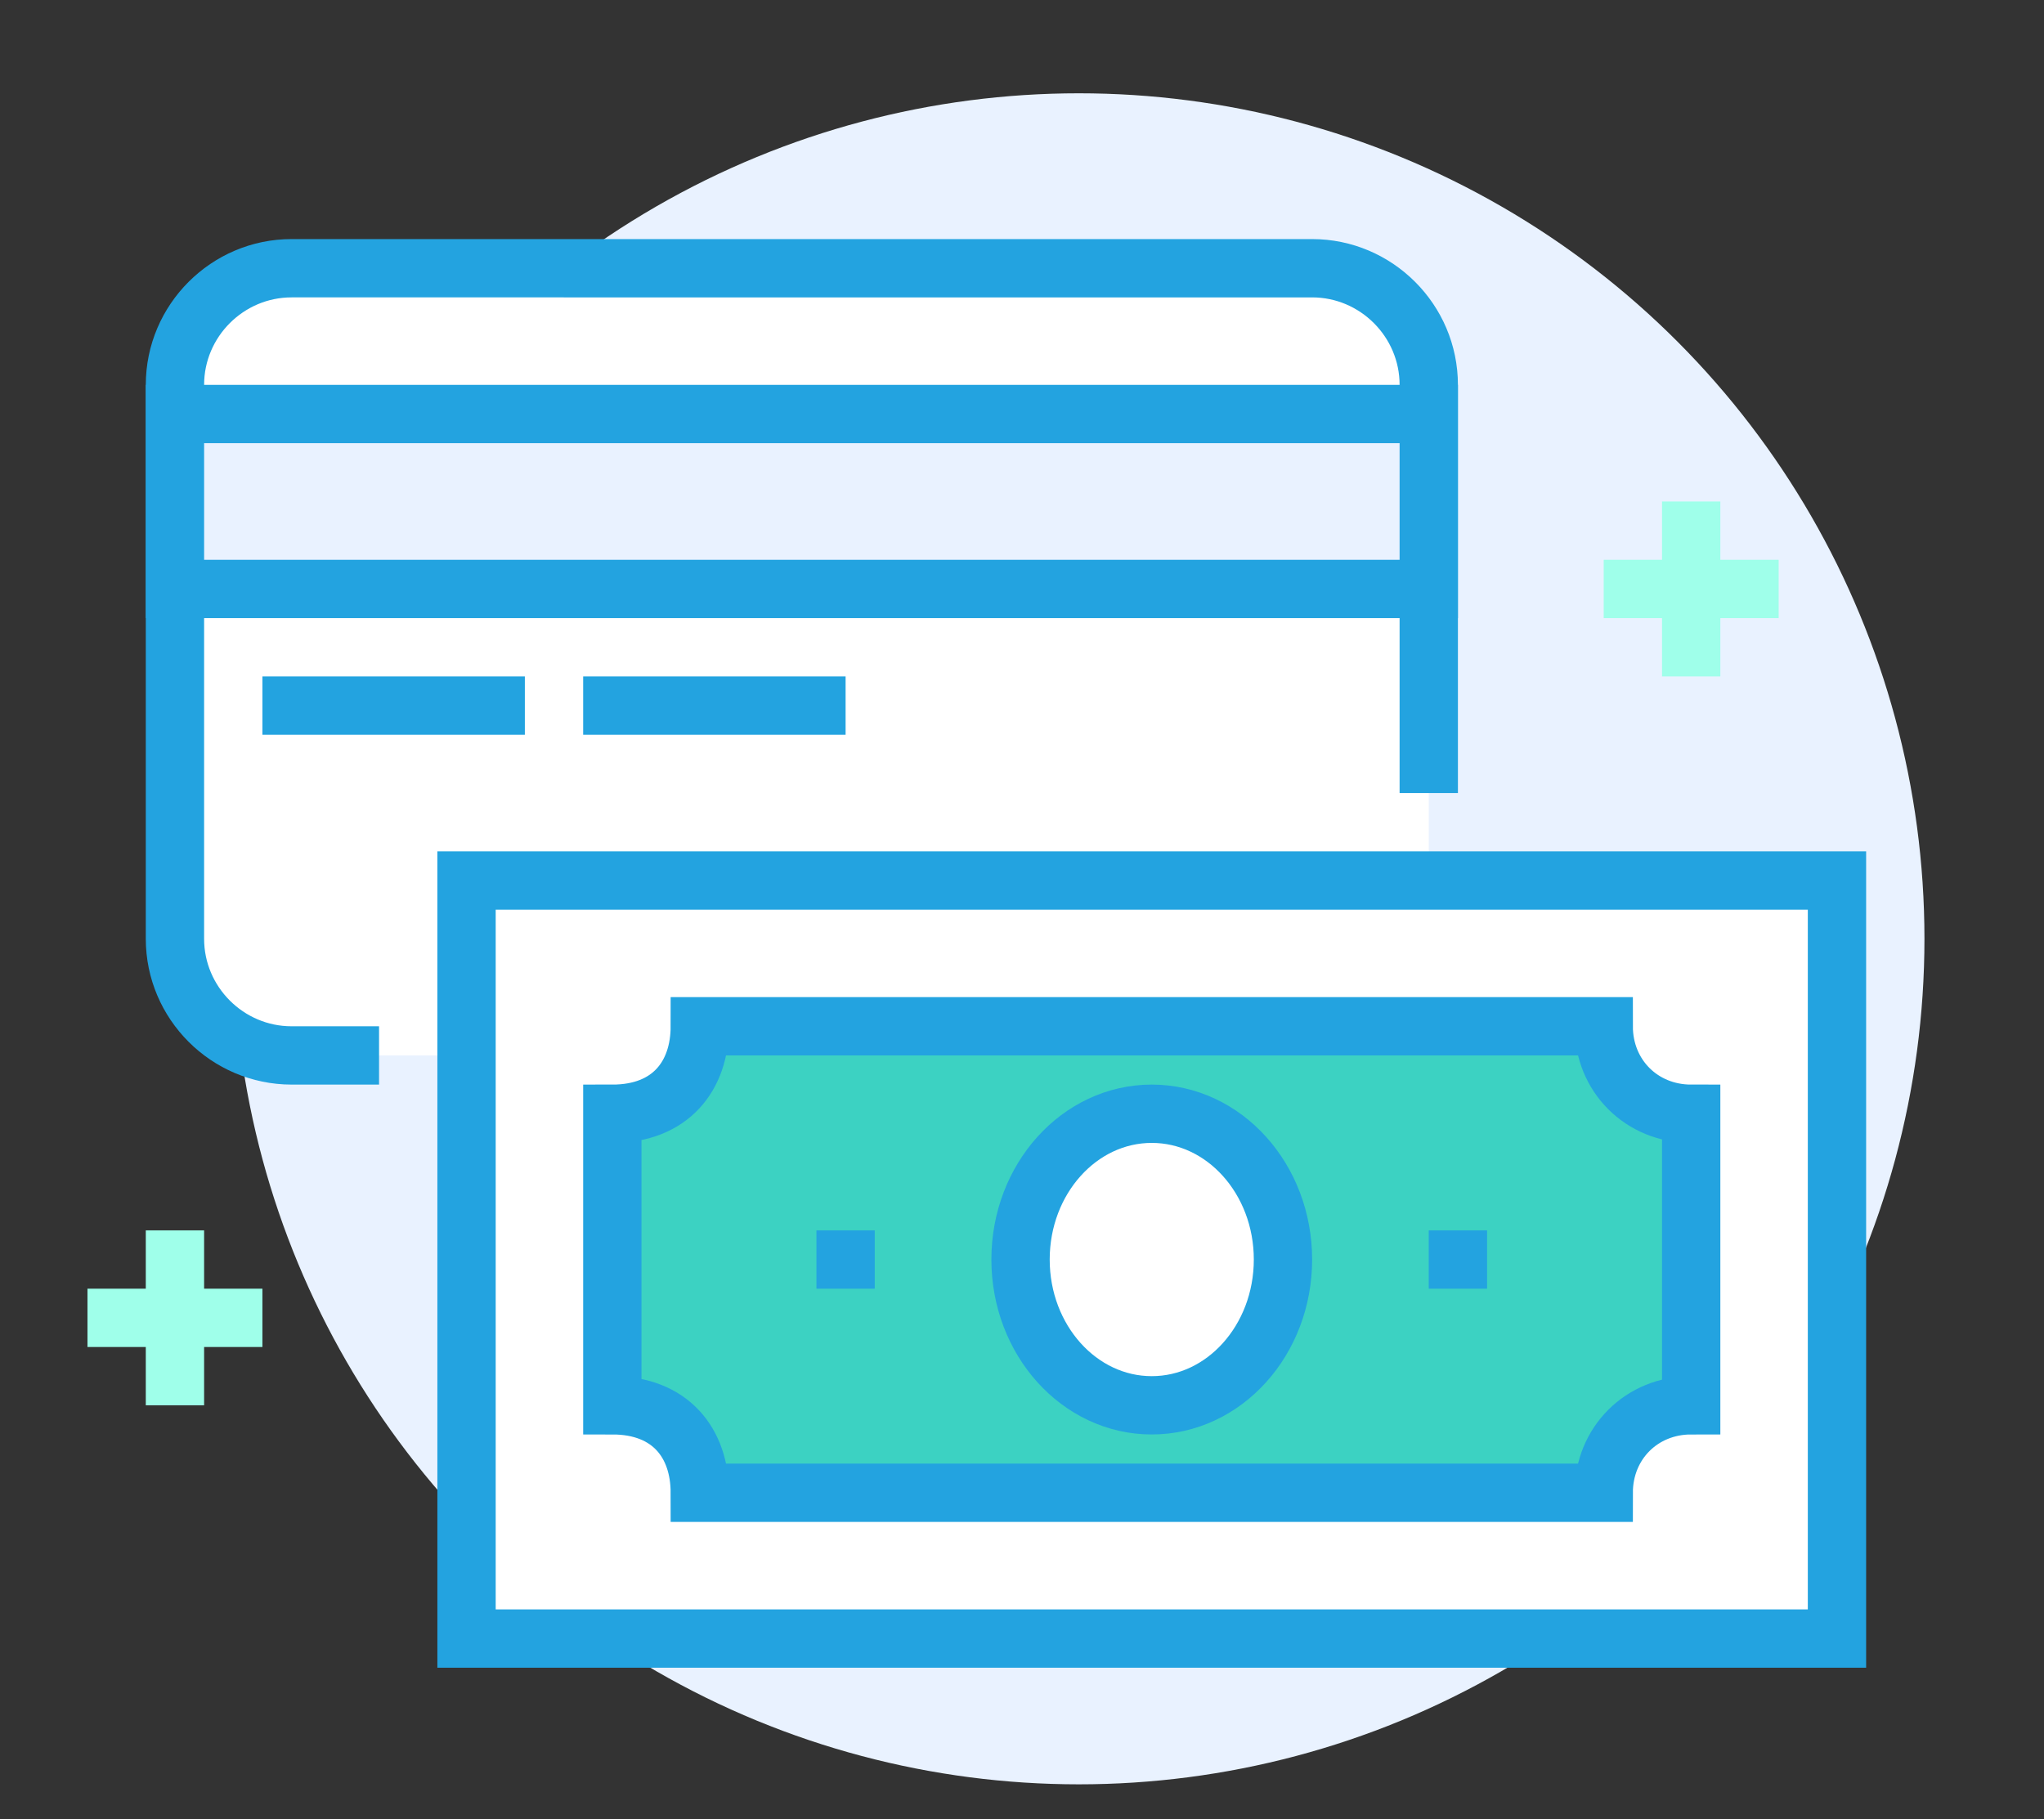<?xml version="1.0" encoding="utf-8"?>
<!-- Generator: Adobe Illustrator 19.0.0, SVG Export Plug-In . SVG Version: 6.00 Build 0)  -->
<svg version="1.1" id="Layer_1" xmlns="http://www.w3.org/2000/svg" xmlns:xlink="http://www.w3.org/1999/xlink" x="0px" y="0px"
	 viewBox="0 0 70.1 62.4" style="enable-background:new 0 0 70.1 62.4;" xml:space="preserve">
<rect x="0" y="0" width="70.1" height="62.4" fill="#333333" stroke="none"/>
<style type="text/css">
	.st0{fill:#E9F2FF;}
	.st1{fill:#FFFFFF;}
	.st2{fill:none;stroke:#23A3E0;stroke-width:2;stroke-miterlimit:10;}
	.st3{fill:#E9F2FF;stroke:#23A3E0;stroke-width:2;stroke-miterlimit:10;}
	.st4{fill:none;stroke:#9FFFEA;stroke-width:2;stroke-miterlimit:10;}
	.st5{fill:#FFFFFF;stroke:#23A3E0;stroke-width:2;stroke-miterlimit:10;}
	.st6{fill:#3CD2C2;stroke:#23A3E0;stroke-width:2;stroke-miterlimit:10;}
</style>
<g>
	<circle class="st0" cx="37" cy="32.2" r="29"/>
	<g>
		<path class="st1" d="M45,9.2H10c-2.2,0-4,1.8-4,4v15.3v3.7c0,2.2,1.8,4,4,4h39v-23C49,11,47.2,9.2,45,9.2z"/>
		<path class="st2" d="M49,27.2v-14c0-2.2-1.8-4-4-4H10c-2.2,0-4,1.8-4,4v15.3v3.7c0,2.2,1.8,4,4,4h3"/>
		<line class="st2" x1="9" y1="24.2" x2="18" y2="24.2"/>
		<line class="st2" x1="20" y1="24.2" x2="29" y2="24.2"/>
		<rect x="6" y="14.2" class="st3" width="43" height="6"/>
	</g>
	<g>
		<line class="st4" x1="58" y1="17.2" x2="58" y2="23.2"/>
		<line class="st4" x1="61" y1="20.2" x2="55" y2="20.2"/>
	</g>
	<g>
		<line class="st4" x1="6" y1="42.2" x2="6" y2="48.2"/>
		<line class="st4" x1="9" y1="45.2" x2="3" y2="45.2"/>
	</g>
	<g>
		<rect x="16" y="30.2" class="st5" width="47" height="26"/>
		<path class="st6" d="M55,35.2l-31,0c0,1.7-1,3-3,3v10c2,0,3,1.3,3,3h31c0-1.7,1.3-3,3-3v-10C56.3,38.2,55,36.9,55,35.2z"/>
		<line class="st2" x1="28" y1="43.2" x2="30" y2="43.2"/>
		<line class="st2" x1="49" y1="43.2" x2="51" y2="43.2"/>
		<ellipse class="st5" cx="39.5" cy="43.2" rx="4.5" ry="5"/>
	</g>
</g>
</svg>
